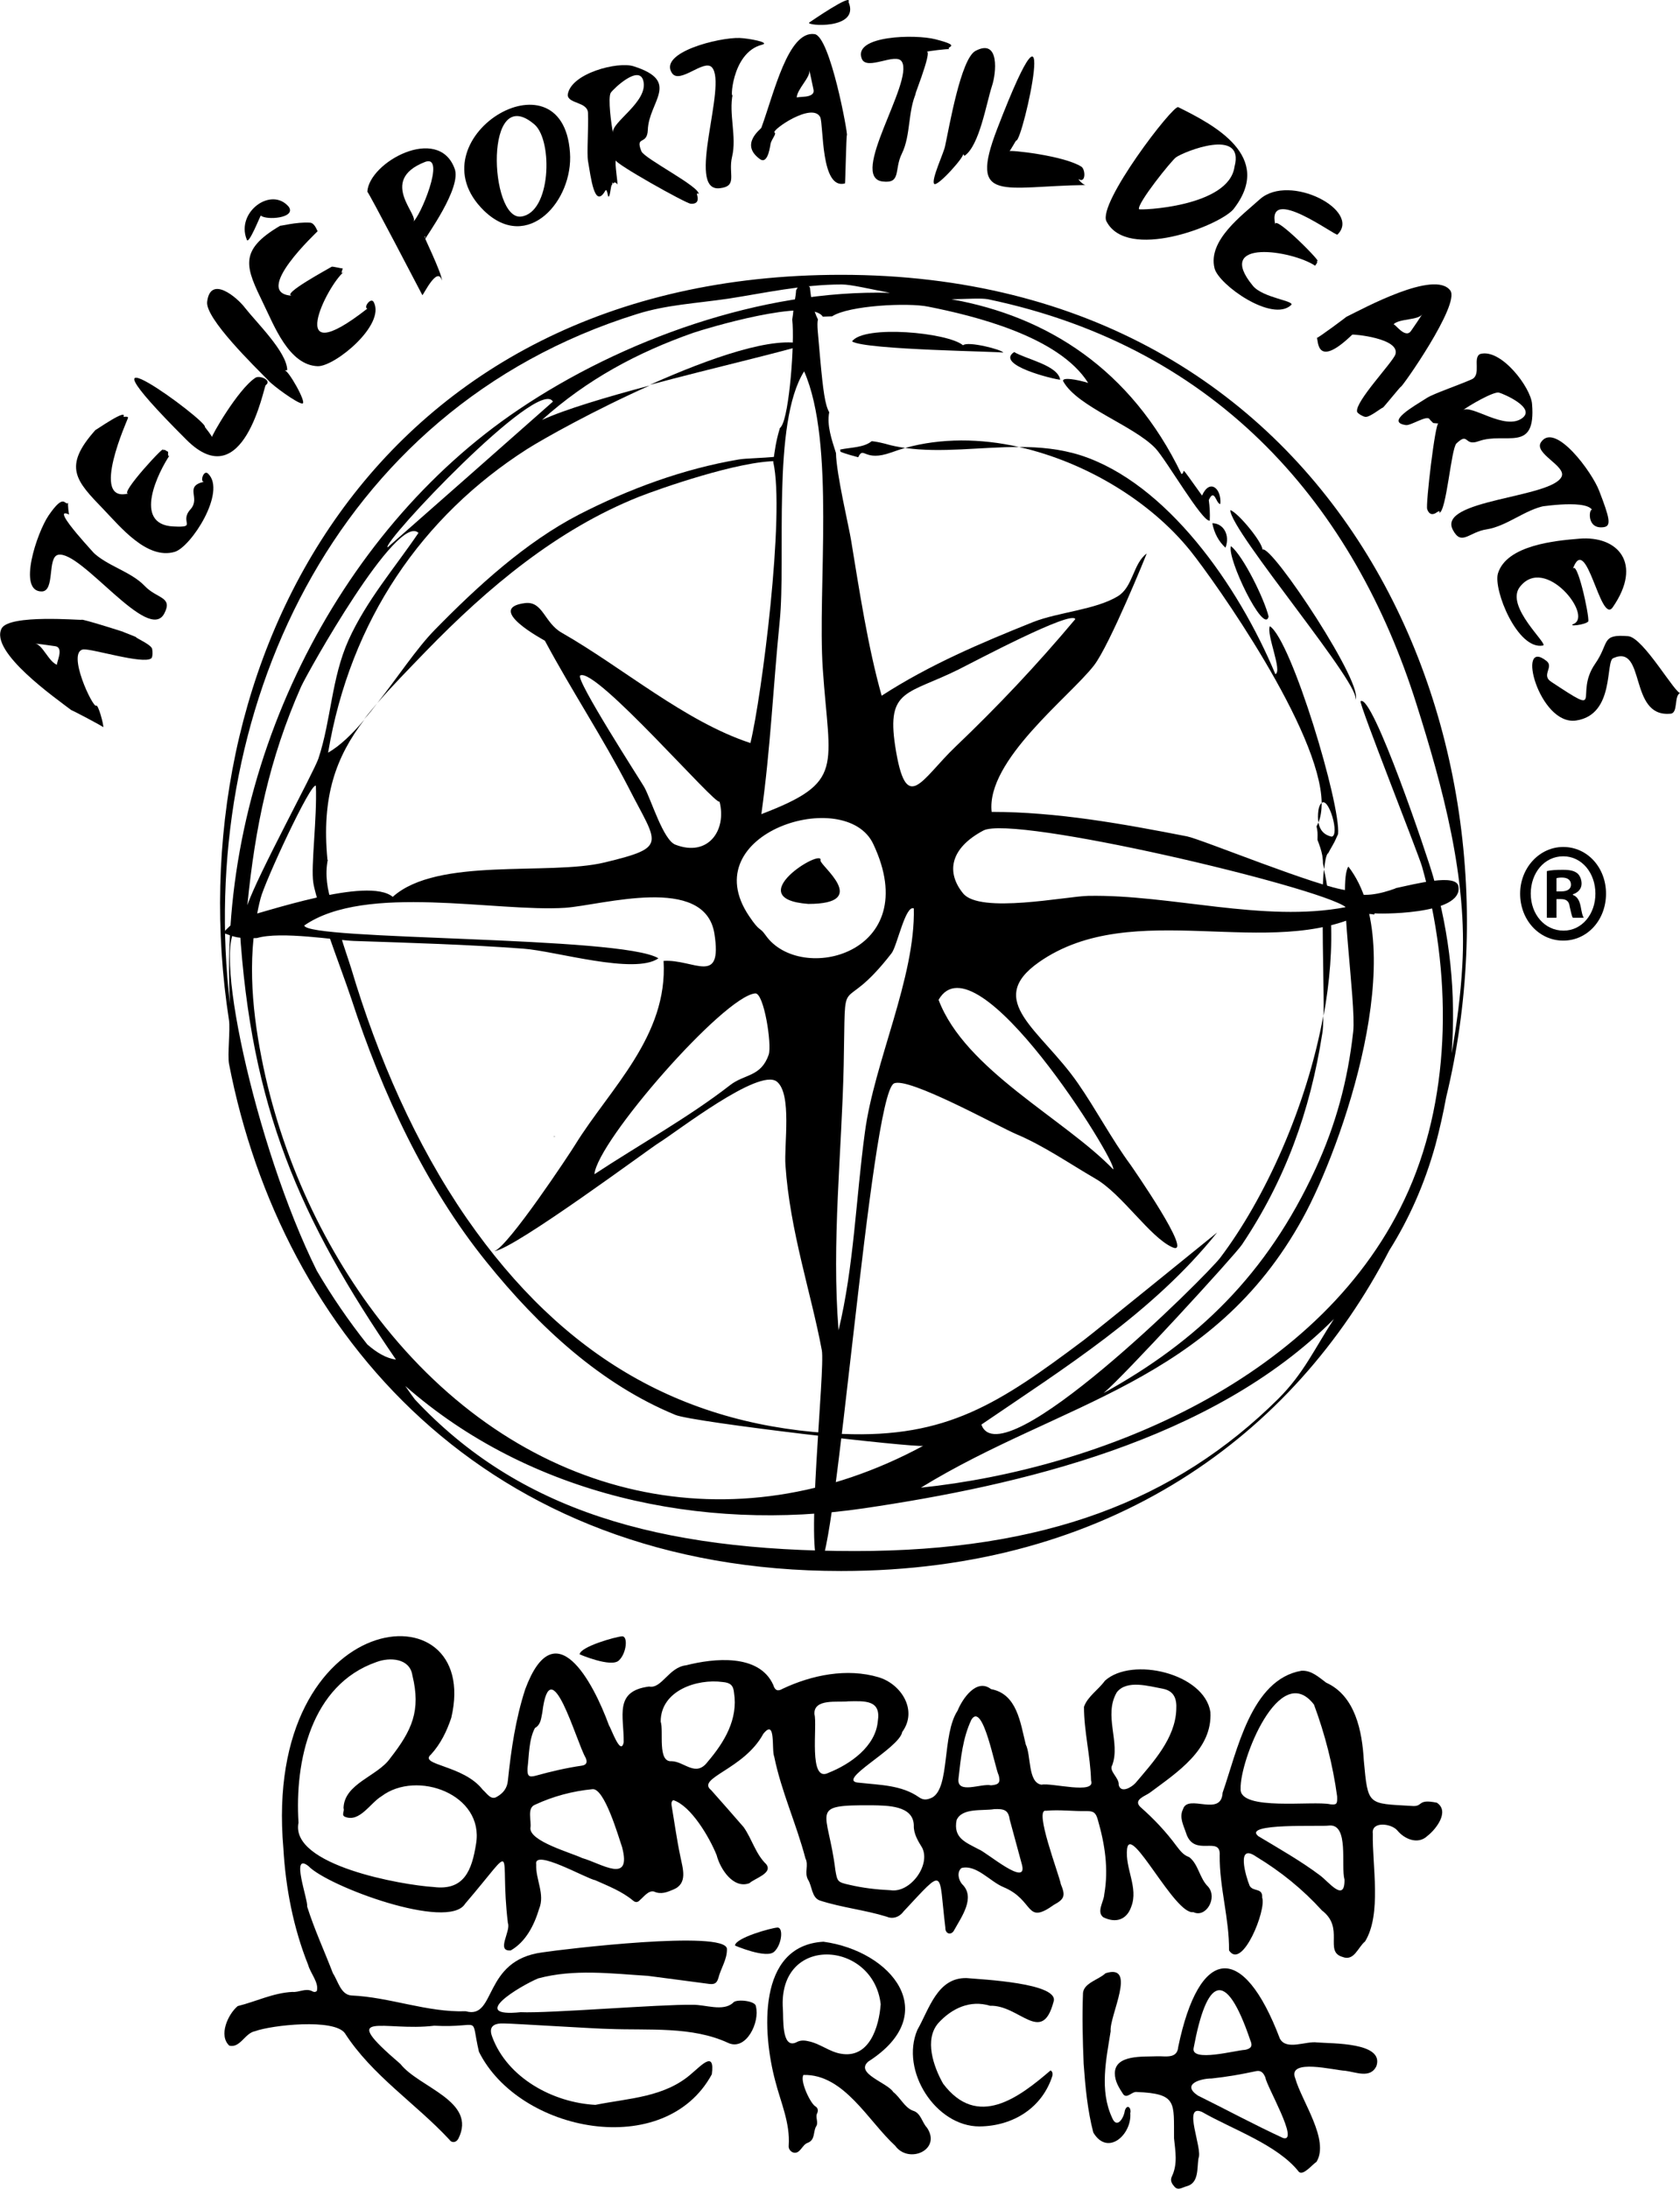 <svg xml:space="preserve" style="enable-background:new 0 0 522.3 680.2;" viewBox="0 0 522.3 680.2" y="0px" x="0px" xmlns:xlink="http://www.w3.org/1999/xlink" xmlns="http://www.w3.org/2000/svg" id="Camada_1" version="1.1">
<g>
	<path d="M161.9,625.3c8.6,0.4,43.6-2.5,53.4-2.3c4-0.1,9.4,2.2,12.6-0.6c0.7-1.3,7.1-0.7,7.1,1.1c1.3,4.9-3,13.8-8.5,11.4
		c-11.3-5.3-24.8-3.9-37.1-4.4c-3.4,0-29.9-1.7-32.8-1.7c-3-0.1-4.8,0.9-3.6,4.1c4.7,12.8,18.9,20.5,32.1,21.2
		c10.4-2.1,21.6-2.3,30-9.8c3-2.5,7.2-7.2,6.2,0.3c-14.6,26.9-59.9,18.1-72.4-7c-2.8-12,1.3-7.3-13.9-8.1
		c-15.5,1.9-30.7-5.4-10.5,11.9c5.7,7.3,23.9,11.5,18,23.2c-0.7,1.3-2.1,1.4-2.8,0.3c-10.5-11.3-24-19.9-32.5-33.1
		c-3.4-4.6-22.7-2.5-27.9-0.6c-3.2,0.6-4.6,5.3-8,4.5c-3.4-3.1-0.5-9.7,2.6-12.3c5.7-1.4,11-4.1,17-4.4c2,0.2,4-1.2,6-0.3
		c0.5,0.3,1.1,0.5,1.6,0c0.7-2.6-2-5.5-2.7-8.1c-4.6-11.5-7-23.9-7.7-36.2c-6.6-75.7,61.9-81.9,52.2-40.6c-1.4,4.2-3.3,8.1-6.3,11.4
		c-4,3.4,10.1,3.2,16.1,11c1.2,1,2.5,3.3,4.3,2.2c2-1.1,3.3-2.7,3.5-5.1c1-9.6,2.4-19.2,5.4-28.4c9.2-24.7,21.1-2.2,26,11.2
		c0.7,1,3.7,9.8,4.6,5.3c0.1-8.1-3.1-15.9,7.9-17.3c3.9,0.8,6.1-6,11.5-6.6c8.6-2.2,22.7-3.7,27.1,6.1c0.5,1.7,1.4,2.1,2.9,1.2
		c9.1-4.3,20-6.5,29.8-3.6c7.1,2.1,12.3,10.3,7.4,17c-0.9,5.2-21.4,15.4-13.3,15.8c6.3,0.7,13.1,0.7,18.5,4.5c1.4,1,2.6,0.8,4.1,0.1
		c5.6-3.1,3-19.5,7.9-27c1.5-3.7,5.9-10.2,10.4-6.7c8.1,1.5,9.1,10.4,10.8,17.2c1.7,3.4,0.6,11.9,4.9,12.5c3-0.7,17,3.2,15.4-1.3
		c-0.2-7.7-2.2-15.2-2.2-22.9c1.1-3.2,4.5-5.3,6.5-8.1c8.4-7.6,30.9-2.3,32.8,9.7c0.7,11.7-10.4,18.8-18.7,25
		c-1.4,1.1-5.4,2.2-3.1,4.5c4.2,3.7,8,7.7,11.3,12.2c1.1,1.4,2.1,2.8,3.9,3.4c2.9,2.2,3.2,6.6,5.9,9.2c3,3.5-0.7,9.8-4.6,7.9
		c-5.7,1-19.5-27.6-20.6-19.7c-0.7,6.1,3.6,12.1,1.3,18c-1.4,4.1-4.8,5.2-8.7,3.3c-2.2-1.7,0.2-4.9,0.3-7.1c1.4-7.9,0.2-15.6-2-23.2
		c-0.6-2.1-1.2-2.7-3.4-2.7c-4.2,0.1-8.5-0.5-12.7-0.1c-3.9-0.8,4.1,19.9,4.6,22.8c1.4,3.4,1.3,4.6-2.1,6.4
		c-9.1,6.5-5.9-1.4-15.8-5.5c-4.1-1.7-8.4-7.1-13-5.9c-1.5,1.3-0.9,3.7,0.2,5c4.3,4.1-0.2,10.2-2.4,14.2c-0.9,1.9-2.9,1.3-2.8-0.7
		c-2.2-17.9,0.2-19.1-13-5c-1.4,1.9-3.5,2.4-5.3,1.6c-6.8-2.1-13.9-2.8-20.7-5c-2.6-0.9-2.4-4.5-3.7-6.5c-1.2-2.2,0.3-4.5-0.8-6.6
		c-2.8-10.7-7.5-20.8-9.7-31.6c-0.9-2.1,0.6-12.1-3.4-7.1c-6,11.1-21,13.7-16.2,17.5c3.4,3.8,6.7,7.6,10.1,11.5
		c2.6,3.7,3.7,8.3,7,11.5c2.2,2.8-3.6,4.4-5.2,5.9c-5,1.9-9.1-4.4-10.2-8.7c-2.2-5.5-8-15.4-13.5-17.1c-0.6,0.4-0.6,1-0.5,1.7
		c0.9,5.3,1.6,10.5,2.7,15.7c0.7,3.7,2.5,8.5-2.2,10.4c-1.9,0.8-3.8,1.6-6,0.6c-1.7-0.4-3.1,1.6-4.3,2.6c-0.7,0.8-1.4,0.9-2.2,0.2
		c-3.5-2.9-7.7-4.5-11.7-6.3c-2.8-0.5-19.3-10-18.4-4.9c-0.2,4.7,2.8,9.2,0.9,13.8c-1.5,5-4.1,10.2-8.8,12.9c-4.7,0.4,0.1-6-0.9-8.5
		c-2.8-23.1,3.5-25.6-13.3-6c-5.2,8.5-42.7-5.4-48.7-11.7c-5.7-4.5-0.1,10.4-0.4,12.6c2.2,7,5.4,13.9,8,20.7
		c1.6,2.4,2.4,6.6,5.7,6.9c12,0.5,23.5,5.3,35.6,4.9c9.6,2.7,5.1-15.9,23.9-18.3c6.5-1,56.8-7,57.3-1.1c0.1,3.3-1.9,6-2.7,9.2
		c-0.5,1.6-1.3,1.9-2.9,1.7c-6.3-0.8-12.6-1.7-19-2.5c-11.3-0.7-23-2.2-34.1,0.8C161.6,617.2,145.3,627,161.9,625.3z M134.8,586.4
		c9.5,1.2,11.9-5.2,13.2-13.4c2.6-15.4-18.4-23.1-29.4-14.8c-3.5,2.1-6.8,8.2-11.3,6.4c-1.3-0.5-0.1-1.8-0.5-2.7
		c0.2-7.7,10.6-9.9,14.5-15.5c6.8-8.7,9.6-14.8,6.9-25.8c-0.8-5.3-7-5.7-11.2-4.1c-20.3,7.1-25.4,30.8-24.2,49.9
		C90.1,579.7,125.1,585.8,134.8,586.4z M271.1,561c-20-0.1-13.7,1.3-11.4,20.1c0.6,3.6,0.7,3.8,4.3,4.6c4.2,1,8.6,1.5,12.9,1.7
		c6.1,0.9,12.5-7.8,9.8-13.2c-1.3-2.1-2.7-4.4-2.6-6.9C284,561,275.8,561.1,271.1,561z M205.4,535c1,2.9-1.1,12.7,3.4,12.3
		c4,0.1,7.5,5.1,11.2,0.2c5.2-6.1,9.5-13.2,8.2-21.5c-0.2-2.3-1.2-3.1-3.5-3.3C216.6,521.6,205.4,525.4,205.4,535z M184.2,556
		c-6.2,0.6-12.2,2.2-17.8,4.8c-2.7,1-1.1,5-1.5,7.3c-0.2,4.1,12.5,7.6,16.1,9.3c6,1.7,15.5,8.3,12.4-3.4
		C192.2,570.5,187.9,555.6,184.2,556z M365.7,531.2c0.2-3.3-0.7-5.7-4.1-6.4c-4.4-0.8-11.3-2.9-14.4,1.1c-4.2,7.2,1.2,15.5-1.4,22.6
		c-1.2,1.9,2.2,3.9,2,6.2c0.7,2.7,4,0.7,5.2-0.6C358.5,547.6,365.4,540.2,365.7,531.2z M263.7,528.7c-3.1,0.4-10.8-1-10.5,4
		c1,3.5-2,21.5,4.4,18.2c6.8-2.7,14.6-8.2,15.3-16C274,528.2,268.9,528.6,263.7,528.7z M164,549.5c-0.1,2.4,0.4,2.9,2.6,2.3
		c4.7-1.3,9.4-2.4,14.2-3.1c1.5-0.2,1.9-1,1.3-2.4c-3-5.1-11-34.6-13.5-14.1c-0.4,1.8-0.4,3.7-2.3,4.8
		C164.4,540.6,164.5,545.4,164,549.5z M309.1,562.2c-3.6,0.6-10-0.5-11.7,3.4c-1.1,5.6,2.8,6.9,6.9,9.1c2.3,0.8,15.4,12.1,13.4,4.7
		c-1.3-4.7-2.5-9.3-3.8-14C313.5,562.3,311.9,562.1,309.1,562.2z M298,552.6c-0.7,5.2,7.1,1.5,10.1,2.2c2.4-0.2,3-0.8,2.4-3.1
		c-1.2-2.3-4.9-23.1-8.5-17.3C299.3,540.1,298.7,546.4,298,552.6z"></path>
	<path d="M424,547.1c1.3,14.1,1.2,13.3,14.8,14.1c3.9,0.4,1.5-2.3,7.9-1c4.1,2.7-0.3,8.3-2.9,10.3c-2.9,2.8-7.1,1.1-9.4-1.7
		c-1.9-2.2-8.1-2.9-7.6,1c-0.2,10,2.8,25-2.4,33.5c-2.3,1.9-3.4,6.3-7.1,4.8c-5.7-1.7,0.8-9-6.3-14.4c-6-6.6-12.8-12.1-20.4-16.7
		c-6.4-4.5-3.3,6.1-2.1,9c1.1,2,4.1,0.5,3.9,3.7c1.4,3.7-6.2,22.7-10.3,16.4c0.1-9.9-3-19.5-2.9-29.5c0.4-6.4-7.9,0.7-10.4-6.8
		c-0.8-2.5-2.3-5-1-7.6c1.5-4.9,11.9,2.6,12.3-5.1c4.5-12.8,8.8-35.2,24.5-37.9c3.1-0.2,5.4,2,7.7,3.7
		C421.4,527,423.5,538.1,424,547.1z M415.7,558.2c-1.3-9.6-3.8-19.4-7.2-28.5c-10.7-13.9-23.1,17.4-22.8,26.2
		c-0.4,7,22.7,3.6,27.9,4.8C415.6,560.9,415.8,560.6,415.7,558.2z M418,584.1c-1.2-4.2,1.5-17.4-4.8-16.8c-2.2,0.4-27.2-0.9-22,3.3
		c6.5,3.9,13.2,7.7,19.2,12.2C413.1,584.8,418.1,591.4,418,584.1z"></path>
	<path d="M359.7,639c2.6-0.1,6.3,0.9,6.6-2.9c6.5-31.3,20.1-32.9,31.6-2.6c2,3.8,8.1,0.7,11.6,1.2c4.6,0.4,21-0.1,18.4,7.4
		c-1.9,3.9-6.4,1.8-9.7,1.4c-3.2-0.1-18.1-4-15.5,2.4c2,7.1,10.7,19.1,6.6,25.9c-1.3,0.8-4.1,4.4-5.5,3.1
		c-6.6-8.4-20.7-13.2-30.1-18.6c-6.2-2.7,0.3,11.4-1.1,14.4c-0.5,3.1,0.2,7.7-3.7,8.7c-1.2,0.3-2.6,1.4-3.7,0.2
		c-0.8-0.9-1.5-1.9-0.9-3.2c1.9-3.9,1.1-7.9,0.7-11.9c-0.1-11.1,1.1-13.9-11.6-14.4c-1.5-0.2-3,2.2-4.2,0.7c-1.3-2-2.6-4-2.6-6.5
		C346.6,638.4,355.5,639.2,359.7,639z M390.6,643.6c-4.6,1-9.2,1.8-13.9,2.3c-3.5,0-9.5,1.8-4.3,5.3c8.9,4.4,17.6,9.1,26.5,13.2
		c5.2,1.5-5.2-16.2-5.5-18.8C392.9,644.4,392.2,643.3,390.6,643.6z M371.1,636.4c-1,4.6,13.2,0.7,16,0.6c1.9-0.4,2.4-1.2,1.6-3
		C380.9,611,375.1,615,371.1,636.4z"></path>
	<path d="M256,603.4c21.3,2.9,37.1,22.4,14,37.2c-4.4,3.7,5.9,6.6,7.7,9.5c2.2,1.7,3.5,4.8,6.1,5.8c2.5,0.7,2.8,3.6,4.4,5.3
		c4.6,6.9-5.7,11.4-9.9,5.6c-8.4-7.7-15.9-22.3-28.5-22c-1.2,1.7,2,8.6,3.6,9.7c0.7,0.4,1.1,1.1,0.7,2.1c-0.8,1.4,0.6,3-0.5,4.4
		c-0.8,1.8-0.2,4-2.5,4.9c-1.8,0.6-2.3,3.6-4.5,3c-0.9-0.3-1.5-1.2-1.4-2.1c0.5-7.1-2.5-13.5-4.2-20.2
		C237.1,632,235.2,604.6,256,603.4z M243.4,624.4c0.2,2.5-0.5,12.4,4.1,10.3c1.2-0.7,2.4-0.7,3.7-0.4c3.7,0.7,6.6,3.3,10.2,3.9
		c8.9,1.6,11.9-8.4,12.4-15.4C271.5,602.9,241.7,601,243.4,624.4z"></path>
	<path d="M304.5,660.8c-13.6,0-24.7-17.3-19.3-30c3.7-6.5,6.2-16.3,15.3-16.1c4.2,0.4,29.4,1.5,27,7.5c-3.6,13.4-10.6,0.8-19.7,1.1
		c-6.2-1.9-11.9,0.8-16.1,5.4c-4.4,5.1-1.5,13.5,1.5,18.8c10.7,14.2,23.6,4.3,33.4-4.1c0.6,0.3,0.7,0.9,0.6,1.6
		C324.1,654.9,315.1,660.7,304.5,660.8z"></path>
	<path d="M351.4,656.7c0.5,6.6-7,13.5-11.5,6c-1.8-6.9-2.5-14.3-3-21.4c-0.3-7.3-0.5-14.6-0.2-22c0.3-3.1,4.9-4.1,7-6.1
		c10-3.2,1.1,13.4,1.6,18c-1.4,8.8-3.5,18.3,0.4,26.8c1.5,3.8,3.7,0.2,4-2.1C350.4,653.7,351.8,655,351.4,656.7z"></path>
</g>
<g>
	<path d="M499.3,277.7c0,8.2-5.8,14.6-13.3,14.6c-7.5,0-13.4-6.4-13.4-14.6c0-8,6-14.5,13.4-14.5
		C493.5,263.2,499.3,269.6,499.3,277.7z M475.9,277.7c0,6.4,4.3,11.5,10.2,11.5c5.7,0,9.9-5.1,9.9-11.5c0-6.4-4.2-11.6-10-11.6
		C480.1,266.1,475.9,271.3,475.9,277.7z M483.9,285.2h-3v-14.5c1.2-0.3,2.9-0.4,5-0.4c2.5,0,3.6,0.4,4.5,1.1
		c0.7,0.6,1.3,1.8,1.3,3.2c0,1.6-1.1,2.8-2.7,3.3v0.2c1.3,0.5,2,1.6,2.4,3.5c0.4,2.2,0.6,3.1,1,3.6H489c-0.4-0.5-0.6-1.9-1-3.5
		c-0.2-1.6-1-2.3-2.7-2.3h-1.4V285.2z M484,277h1.4c1.7,0,3-0.6,3-2.1c0-1.3-0.9-2.2-2.8-2.2c-0.8,0-1.4,0.1-1.7,0.2V277z"></path>
</g>
<g>
	<path d="M38.4,196.4c-0.1,0,3.9,1.5,3.9,1.6c-0.1,0.3,5.5,2.6,5,4c0.1-0.4,0.3,2.3-0.3,2.6c-2.5,1.9-18.2-3-21.1-2.8
		c-5.3,0.8,3,18.3,4,17.5c0.6-0.6,2.4,6,2.2,6.7c0.1-0.2-10.2-5.6-9.9-5.3c-4.7-3.6-25.5-18.1-21.7-25.4c2.4-4.5,24.7-2.5,24.9-2.7
		C25.3,192.2,39,196.5,38.4,196.4z M17.1,200.8c-2.1-0.3-4.1-0.6-6.2-0.8c2.3,0.2,4.3,5.8,6.9,6.6C17.2,206.4,20.2,201.2,17.1,200.8
		z"></path>
	<path d="M21.5,159.9c-6.9-3.2,10.7,15,7.2,11.5c4.5,4.5,11.9,6.1,16.3,10.7c3.8,4,8.8,3.3,6.1,8.5c-4.9,9.6-25.8-19.6-33-18.2
		c-3.5,0.7-0.9,11.3-5.1,11.4c-7.7,0.1-1.5-18.3,2.1-23.6c5-7.3,4.9-3,6.1-3.9C21,156.6,21.4,159.9,21.5,159.9z"></path>
	<path d="M39.7,130.1c0.3-0.4-12.2,26.7,0.4,23.2c-3.9,1.1,12.7-16.8,10.4-13.2c0.6-0.9,1.6,0.5,1.7,0.2c0.2-0.3-0.3,2.7,0.8,0.8
		c-3.8,5.5-11.9,21.9,0.9,22.5c7.7,0.4,1.7-1.3,5.3-5.3c3.3-3.6-2.1-7.1,4.2-8.6c-1.3,0.1-0.1-3.9,1.3-2.5
		c5.8,5.6-5.3,22.8-10.4,24.3c-8.6,2.5-16.9-7.8-22.1-13.2c-8.6-8.9-12.8-13.2-2.5-24.7c-0.5,0.5,10.8-7.5,8.5-3.7
		c-0.3,0.4-0.9,0.1-1-0.3C37.3,129.9,40.4,128.9,39.7,130.1z"></path>
	<path d="M58,136.7c-40.2-40.1,7-5.6,5.7-4c0,0,2.4,3,2.2,3.2c-0.5,0.1,8-14.9,13.5-18.5c1.3-0.9,5.3,0.8,3.2,2.3
		C82,120.2,75.8,154.4,58,136.7z"></path>
	<path d="M76.2,95.7c3.6,4.6,13,13.7,13.1,19.3c-0.1,0.1-0.6,0-0.8,0.2c0.8-0.8,7.1,10.2,5.5,10.2c-1.6,0-9.2-5.6-10.5-7.1
		C79.3,114,63.8,99,64.4,93.8C65.4,85.3,73.8,92.5,76.2,95.7z"></path>
	<path d="M90.9,91.9c-4.1-0.2,12-8.8,12.2-9c0.2-0.2,3.2,0.6,3.4,0.5c0.3-0.2-1.1,2.4,0.5,1c-5.3,4.1-19.1,32.1,7.2,11.5
		c-1.3-0.3,1.1-3.7,2-2c3.7,7.1-12.1,20-17.4,19.9c-9-0.3-13.6-12.7-16.9-19.4c-5.4-11.2-8.1-16.5,5.3-24.3
		c-0.4,0.3,4.9-1.2,9.2-0.9c1.6,0.1,2.3,3,2.4,2.6C98.8,71.9,77.8,91.3,90.9,91.9z M89.8,64.3c2.3,3.5-7,4.2-8.7,2.7
		c0.1-0.7-3.9,9.6-4.4,7.4C73.3,65.9,84.4,57.8,89.8,64.3z"></path>
	<path d="M141.3,52.3c2.5,5.9-9.3,21.8-9.1,22c-0.6-1.1,1.9-1.9-0.2-0.7c-1-1.7,5.5,11.5,5.4,13.6c-1.4-4.9-5.9,4.8-6.1,4.5
		c0,0-17.1-32.8-17.1-32.1C114.7,50.4,136.2,38.7,141.3,52.3z M132.2,50.3c-15.2,5.9-1,17.2-3.9,18.7
		C130.5,67.9,138.8,47.9,132.2,50.3z"></path>
	<path d="M177.2,47.4c1.1,14.9-13.1,31.2-26.7,18.1C127.8,43.4,174.9,14.5,177.2,47.4z M166.3,38.8c-15.9-13.9-14.2,29.7-4.3,28.5
		C171.3,66.1,171.9,44,166.3,38.8z"></path>
	<path d="M217.2,60.4c0-0.2-0.8-0.8-0.4,0.5c0.3,1.1,0.2,2.6-2.1,2.4c-1.5-0.1-24-12.7-23.2-13.5c-0.5,0.8,0.7,7.4,0.4,7.5
		c0,0-0.7-1.2-1.3-0.2c-0.3-1.1-0.2,0.3-0.3,0.3c-0.5,0.1-0.5,3.5-1.1,3.7c-0.3,0.2-0.4-3-1.1-1.7c-3.3,5.6-4.4-4.3-5.3-9.4
		c-0.4-2.4,0.2-10.5,0-14.9c-0.1-3.5-6.2-2.8-6.3-5.6c0.8-6.7,15.6-10.5,20.5-8.9c14.8,4.7,4.7,10.9,4.4,19.8c-0.2,4.9-4,1.6-2,6.6
		C200.3,49.3,218,58.2,217.2,60.4z M200,25.1c-1.3-5.1-9.2,2.4-10.1,3.7c-1,1.4,0.2,10.5,0.7,12.5C189.8,38.1,201.7,31.6,200,25.1z"></path>
	<path d="M227.8,29.2c-1.3,6.2,1.3,13.3-0.2,19.5c-1.3,5.4,1.9,9.2-3.9,9.8c-10.7,1.1,2.6-32.3-2.4-37.6c-2.5-2.6-10,5.4-12.4,1.8
		c-4.2-6.4,14.6-11.1,21-10.9c2.8,0.1,9.8,1.4,7,2.1C227.1,16.4,227.1,32.5,227.8,29.2z"></path>
	<path d="M263.3,42c-0.2,0-0.5,15-0.6,15c-7.6,2.1-6.6-18-7.7-20.6c-2.5-4.8-15.3,4.1-14.2,4.8c0.8,0.4-1.4,2.5-1.3,4.1
		c0-1.2-0.5,6.2-3.3,4.1c-6.3-4.6,0.4-9.3,0.5-9.7c3.9-10.6,8.3-30.2,16.5-29.1C258.1,11.1,263.7,42,263.3,42z M252.9,27.8
		c-0.4-2.1-0.9-4.1-1.3-6.1c0.6,2.2-3.9,6-3.9,8.7C247.6,29.8,253.6,30.8,252.9,27.8z M263.8,0.6c3.7,8.8-13.6,7.4-12.2,6.4
		C251.6,7,265.2-2.4,263.8,0.6z"></path>
	<path d="M284.9,28.7c-2.7,5.8-1.7,13.3-4.5,19c-2.5,5-0.1,9.4-6,8.7c-10.7-1.3,9.7-30.9,6-37.2c-1.8-3.1-11,3-12.5-1
		c-2.7-7.2,16.7-7.6,22.9-6c8.6,2.2,3.1,2.2,4.3,3.1c-0.3-0.2-6.7,0.6-7.1,0.8C290.3,15.2,282.8,33.2,284.9,28.7z"></path>
	<path d="M308.4,26.7c-1.8,5.6-3.9,18.5-8.5,21.7c-0.2,0-0.4-0.5-0.6-0.5c1.1,0.2-8,10.5-8.9,9.2c-0.9-1.3,3-9.6,3.4-11.6
		c1.3-5.9,4.9-27.3,9.5-29.7C310.9,11.8,309.7,22.9,308.4,26.7z"></path>
	<path d="M337.6,57.5c-25.7,0.3-36.6,6-27.6-17.4c20.4-53,8,4.2,5.9,3.6c-0.1,0-1.9,3.3-2.1,3.3c-0.3-0.5,16.9,1.3,22.4,4.8
		c1.3,0.9,1.4,5.2-0.8,3.9C334.9,55.4,336.7,57.6,337.6,57.5z"></path>
	<path d="M383.4,65.1c-4.8,5.3-33,16-39.4,3.7c-2.9-5.5,20.7-36.3,22.3-35.5C377.2,38.7,396.4,48.6,383.4,65.1z M383.8,51.8
		c3.3-12.4-15.9-4.6-18.2-2.9c-1.4,1-12.1,14.3-11.5,16.1C354.1,65.4,382.1,64.4,383.8,51.8z"></path>
	<path d="M396.5,69.9c-0.9-4,16.2,13.4,12.7,11c0.9,0.6-0.5,1.6-0.3,1.7c-7.1-4.8-31.6-8.6-19.4,6.2c3.1,3.8,13.3,4.7,11.9,6
		c-5.9,5.5-22.5-6.3-23.8-11.4c-2.2-8.7,8.6-16.5,14.1-21.5c9.3-8.2,31.7,3.6,24.1,11C415.3,73.5,393.5,57.1,396.5,69.9z"></path>
	<path d="M435.5,120.2c-0.1-0.1-5.5,6.6-5.6,6.5c-0.2-0.2-4.8,3.7-5.8,2.7c0.3,0.3-2.1-0.8-2.2-1.5c-0.6-3.1,10.8-15,11.9-17.7
		c1.7-5.1-13.2-6.4-13.4-6.2c-11.4,11-10.5,1.5-11,1c0.2,0.2,9.5-6.7,9.1-6.5c5.3-2.6,27.6-14.8,32.4-8.2
		C454,94.6,435.8,120.5,435.5,120.2z M438.7,102.8c1.2-1.7,2.4-3.5,3.5-5.2c-1.2,2-7.1,1.3-9,3.2
		C433.6,100.4,436.9,105.5,438.7,102.8z"></path>
	<path d="M447.4,159.4c0.2-0.1,0.5-1-0.7-0.2c-0.9,0.7-2.3,1.1-3-1c-0.5-1.4,2.5-27,3.5-26.6c-1-0.1-1.7-0.1-1.7-0.2
		c-0.2-0.3-0.8-0.7-1.1-1.2c-0.9-1.2-5.8,2.1-7.3,1.9c-6.4-0.9,2.2-5.7,6.6-8.5c2.1-1.3,9.7-3.9,13.8-5.7c3.2-1.4,0.2-6.8,2.7-7.9
		c6.5-1.8,15.7,10.4,16.1,15.5c1.3,15.5-8.2,8.6-16.6,11.6c-4.6,1.7-3-3-6.9,0.7C451.1,139.5,449.7,159.2,447.4,159.4z M473.3,129.9
		c4.2-3.2-5.8-7.5-7.3-7.9c-1.7-0.4-9.6,4.2-11.2,5.5C457.4,125.5,467.9,134,473.3,129.9z"></path>
	<path d="M495,158.5c-2.1-3.7-19.5-0.4-14.7-1.3c-6.2,1.2-11.8,6.3-18.1,7.3c-5.5,0.8-7.8,5.3-10.5,0.2c-5.1-9.5,30.8-9.9,33.8-16.6
		c1.5-3.3-8.8-7.2-6.4-10.7c4.3-6.4,15.9,9.3,18.1,15.2c3.2,8.3,3.8,10.8,1.5,11.2C493,164.7,494.1,157.6,495,158.5z"></path>
	<path d="M488.9,177c1.3-3.8,5.2,14.1,4.9,16.1c-0.9,1.1-6.6,1.7-4.6,0.8c6.2-2.5-8.9-21.6-16.7-11.5c-4.7,6.1,9.1,17.9,7.2,18.2
		c-7.9,1.5-15.5-17.3-14-22.4c2.7-8.8,17.9-10.2,25.3-10.8c12-1,19.8,7.7,10.4,21.3C497.5,194.4,493.2,164.7,488.9,177z"></path>
	<path d="M519.1,221.8c-12.8,1-7.4-21.7-17.5-17.3c-2.6,0.8,0.6,17.6-11.6,19.4c-11.5,1.7-18.8-26.1-9.2-18.5
		c2.4,1.9-1.8,4.4,1.5,6.5c17,11.2,6.9,4.1,13.6-5.6c4.6-6.6,1.7-9.3,10.3-8.6c4.8,0.4,15.1,18.8,16.3,17.6
		C520.2,216,522,221.9,519.1,221.8z"></path>
</g>
<g>
	<path d="M172.7,353.2c-0.4,0-0.6,0-0.7-0.2C172.1,353.3,172.4,353.3,172.7,353.2z"></path>
	<path d="M412.8,276.8c-0.3-2.2-0.7-4.5-1.2-6.6c-0.2,1.8-0.3,3.9-0.4,6.3C411.8,276.5,412.3,276.6,412.8,276.8z"></path>
	<path d="M411.2,284.8c0,10.8,0.4,23.5,0.3,30.9c1.9-10.6,2.8-21.1,2.2-31.1C412.8,284.7,412,284.7,411.2,284.8z"></path>
	<path d="M409.9,251.7c-0.2,1.5-0.2,2.8,0,3.9c0.7-1.7,1-3.8,1-6.1C410.5,249.8,410.1,250.5,409.9,251.7z"></path>
	<path d="M281.4,139.2c11.3,1.6,23.4-0.3,35.4-0.3C304.8,136.2,292.6,136.1,281.4,139.2z"></path>
	<path d="M202,119.6c19.8-5.3,41.1-10.2,48.2-12.5C241,104.1,220.8,111.2,202,119.6z"></path>
	<path d="M117.3,218.5c-1.4,1.7-2.8,3.3-4.1,5C114.7,221.9,116,220.2,117.3,218.5z"></path>
	<path d="M241.5,141.9c-4.7,0.5-9.7,0.5-11.9,0.9c-17.1,2.9-34,9.1-49.6,17.1c-16.6,8.6-31.5,22.2-44.9,35.9
		c-5.5,5.6-11.5,14.7-17.8,22.7c4.4-5.1,9.4-10.2,15-16c19.5-20.1,41-38,66.3-48.1c6.1-2.4,31.3-11.3,43.2-11.1
		C241.6,142.9,241.5,142.4,241.5,141.9z"></path>
	<path d="M271,137.1c-2.4,2-6.4,1.9-9.8,2.6c0,0.2,0.1,0.5,0.1,0.7c1.8,0.7,3.7,1.2,5.5,1.7c1.8-3.7,1.7,1.6,10.3-1.5
		c1.4-0.5,2.9-1,4.3-1.4c-2.1-0.3-4.2-0.7-6.2-1.3C273.6,137.5,272.2,137.2,271,137.1z"></path>
	<path d="M261.5,85.4C116.3,85.4,54,206.1,71.2,317.1c0.4,2.8-0.5,10.7,0,13.5c16.3,84.1,79.8,157.6,190.3,157.6
		c83.9,0,140.8-42.4,170.4-99.6c6.1-9.7,11-20.6,14.4-32.9c1.3-4.9,2.4-9.8,3.3-14.7C477.5,225.9,415,85.4,261.5,85.4z M198,97.6
		c9.2-2.9,18.3-3.3,28.5-4.8c11-1.7,23-4.4,35.2-4.4c2.9,0,8.6,1.4,15,2.6c-40-1.1-83.5,14.7-115.5,36.3
		c-56.6,38.1-93.7,111.6-89.7,184.7C61,222.9,102.7,127.3,198,97.6z M120.5,170.1c-1.9-1.3,47-53.2,51.4-45.3
		C154.8,139.9,137.7,155,120.5,170.1z M130.1,165.6c-7.4,10.9-16.1,20.9-21.7,33.2c-5.4,12-5.4,24.8-9.4,36.9
		c-1.4,4.2-19,36.4-22.1,45.6c2.4-24.2,6.8-45.5,16.7-67.9C95.7,208.8,123.5,159.2,130.1,165.6z M114.2,417.8
		c-5.8-7.3-11-14.9-15.7-22.9C79.1,355.9,65,289.7,74.5,288.1C78,344,93,378.6,123.1,422.5C120.1,422.1,117.2,420.4,114.2,417.8z
		 M397.4,434.7c-32,31.7-72.8,47.3-131.5,47.3c-61.5,0-104.7-12.7-136.9-47.1c-0.4-0.5-2-2.7-3-4.2c38.6,33.9,91.9,45.5,142.7,38
		c48-7.1,108.1-20.8,146-58.8C408.6,419.2,405.4,426.7,397.4,434.7z M451.3,327.3c1.4-18.5-0.5-36.9-5.8-55.1
		c-1.5-5.4-18.8-56.8-22.5-54.3c-0.7,0.4,18,47.5,19.1,51.4c9.1,32.2,9.4,69.9-4.2,100.7c-25.9,58.6-96.2,86.5-151.6,92.3
		c43.5-26.7,90.5-32.4,118.7-83.7c12.3-22.3,33.8-84,14.2-109.3c-3.4,4.8,2.5,42.2,1.5,51.3c-1.7,15.3-5.4,28.9-11.7,42.6
		c-15.1,32.8-36.7,53.6-65.9,69.7c6-4.9,40.7-42.7,43-46.1c13.4-20,21.2-41.3,25-65.7c0.2-1.1,0.3-2.9,0.3-5.4
		c-5.2,28.3-18.1,56.7-32,75.1c-4.1,5.5-68.1,69.1-74.3,51.9c25.5-17.4,53.3-34.7,73.3-59.7c0,0-38.2,31-41.4,33.4
		c-26.4,19.8-42.6,30.5-75,29.2c-49-2-86.8-23.6-116.9-67c-15.9-23-27.7-50.1-35.9-77.6c-0.8-2.6-2.2-6.5-3.4-10.6
		c-1.1,0-2.2,0-3.3-0.1c-0.1,0-0.3,0-0.4,0c2.5,7.2,5.4,14.9,7.1,20c9.6,29.4,23.1,58.4,42,81.8c16.4,20.4,35.7,38.1,58.8,47.6
		c5.6,2.3,74.2,10.2,77,9.6c-58.8,31.7-123.6,17.3-167.2-36.9c-18.7-23.3-32.5-52.9-38.5-83.7c-3.2-16.3-4.5-33.2-0.3-49.5
		c1.3-5.2,15.8-36.5,17.2-35c0.4,10.3-1.6,24.9-0.8,30.1c0.3,2,1.2,5,2.3,8.5c1.1-0.7,2.4-1.3,3.6-1.8c-1.6-4.4-2.3-9.3-1.4-13.8
		c0,0,0,0-0.1,0c-1.9-19.8,2.7-32.1,11.5-43.6c-3.7,4.4-7.5,8.1-11.3,10.3c6.9-41.2,29.3-73.5,61.8-94.3
		c5.2-3.3,21.1-12.2,38.2-19.8c-13.5,3.6-26.3,7.4-33.5,10.7c14-12.6,29.7-21,47.1-27.1c3.5-1.2,36.2-11.1,40.2-5
		c1,0,1.9-0.1,2.9-0.1c5.2-3.4,23.7-4.3,29.9-3c14.1,2.8,40.6,9.2,49.7,23.7c-3.1-1-8.6-2-7.7-0.4c4.5,7.9,21.8,13.6,28.6,20.7
		c3.4,3.6,14.6,23,16.9,22.5c0.1-2.1,0-4.3-0.3-6.4c1.8-4,2.3,1.4,3.6,1.2c0.4-4.8-3.3-8-5.7-2.6c-7.9-11-4.8-7-6.4-6.7
		c-15.7-32.6-41.8-49-71.5-54.3c5.1-0.1,9.3-0.4,11.4,0c72.6,15.2,114,65.2,133.1,125.6c8.2,25.9,16,54.4,14.3,81.7
		C454.1,309.3,452.9,318.3,451.3,327.3z"></path>
	<path d="M394.8,194.6c-1.2,2.5,4,14,1.7,14.9c-11.6-27.8-33.9-59.4-60.5-68c-6.3-2-12.7-2.6-19.2-2.6c20.8,4.7,40.9,16.9,53.3,32.3
		c7.6,9.5,40.5,55.9,40.8,78.3c2.2-1.9,5.7,10.1,3.1,10.5c-2.3-0.5-3.7-2-4.1-4.4c-0.2,0.4-0.4,0.8-0.6,1.2c0.1,0.3,0.1,0.7,0.2,1
		c0.2,1.1,0.1,2.2,0.1,3.2c0.6,1.6,1.2,3.2,1.5,4.9c0.1,0.8,0.2,1.6,0.2,2.4c0.1,0.6,0.3,1.2,0.4,1.8c0.2-2.5,0.6-4.3,1.1-4.9
		c0,0,0,0,0.1,0c0.8-1.6,1.8-3,2.5-4.7c0.2-0.4,0.4-0.9,0.6-1.3C416.9,250.2,401.6,199.1,394.8,194.6z"></path>
	<path d="M421.2,217.6c4.1-3.2-26-48.7-28.7-46.8c-0.1-2.4-7.5-11.4-10-12.3C382.3,164.9,424.9,214.7,421.2,217.6z"></path>
	<path d="M299.4,107.3c-4.7-4-30.9-6.4-34.5-1.2c4.2,2.7,47,3.1,47,3.5C311.8,108.7,300.8,105.9,299.4,107.3z"></path>
	<path d="M382.7,169.7c-1.4,3.6,10.3,27.8,11.7,21.9C393.1,186.2,386.6,172.9,382.7,169.7z"></path>
	<path d="M315.3,109.4c-6.1,4,12.4,8.5,14.3,8.6C328.9,113.5,318.9,111.6,315.3,109.4z"></path>
	<path d="M381,170.2c1.5-4-0.7-7.6-4.1-7.6C377.5,165.7,378.9,168.3,381,170.2z"></path>
</g>
<path d="M453.4,275.4c-0.7-4-13.4-0.7-19.5,0.6c0,0-0.1,0.1-0.1,0.1c-4.4,1.6-10.6,3.2-14.8,0.6c-9-0.9-45.7-16-50-16.8
	c-20-3.9-40.4-7.6-60.7-7.6c-1.8-16,24.3-35.8,31.8-45.5c4.9-6.3,16.5-34.9,16.4-34.8c-4.3,3.2-4.2,10.4-9,13.3
	c-6.9,4.2-18.4,4.9-26.3,8c-16.2,6.5-32.1,13.2-47.1,22.9c-4.3-15.3-6.9-32.5-9.5-48.3c-0.6-3.9-4.6-20.6-4.7-27.1
	c-1.3-4.1-2.9-8.6-2.1-12.7c-1.3-2.2-1.9-6.7-2.8-16.5c-0.7-8.4-1.1-10.8-0.7-12.3c-1.5-3-2.2-6.6-2.5-10c-0.9-0.8-1.5-1.6-1.6-2.3
	c-0.2,0.1-0.5,0.2-0.7,0.3c-0.3,0.2-0.6,0.3-0.8,0.3c-0.2,0.8-0.6,1.6-1.2,2.6c-0.1,2-0.6,3.9-0.8,5.8c-0.1,1.1-0.2,2.2-0.4,3.3
	c0.8,7.1-0.9,29.7-3.4,33.2c-0.1,0.2-0.3,0.4-0.5,0.6c0,0.2,0,0.3-0.1,0.5c-1,3.3-1.5,6.6-1.9,10c3.7,16.1-3.6,72.9-7.1,87.3
	c-20.4-6.7-39.6-23.4-58.7-34.3c-5.4-3.1-5.8-9.8-11.3-9.2c-12.9,1.6,6,11.6,6.1,11.7c8.3,15.5,18,30.1,26.1,45.8
	c8.9,17.5,12.4,18.3-7.5,23.1c-17.4,4.2-52-1.8-65.9,10.7c-7.7-6.4-39.7,4.8-48.7,7c-1.1,1.5-2.7,2.6-3.9,4.1c0,0,0,0.1-0.1,0.1
	c1.5,0.5,2.8,1.1,4.5,1.4c2,0.3,4,0.3,6,0.2c7.4-2.2,24.7,0.7,30.1,0.9c17.8,0.6,35.1,1.1,52.7,2.4c9.9,0.7,34.6,8.2,42,3
	c-11.3-7-109.4-5.5-110.1-10.2c19-13.2,59.7-4.1,81.1-5.5c11.5-0.8,43.4-10.5,46.4,8c2.6,16.5-6.4,7.9-15.8,8.5
	c1.4,23.4-16.7,39.7-27.4,57c-1.7,2.8-20.9,31.8-25.2,33.2c6.3-0.7,48.4-32,51.2-33.7c5.5-3.4,31-23.3,36.6-19
	c4.8,3.8,2.2,19.8,2.7,26.1c1.4,20.4,8,39.7,11.3,57.4c1.1,5.9-5.3,64.5-0.8,66.3c5,1.9,15.9-145.3,23.2-149.2
	c4.3-2.3,32.7,13.5,38.2,15.8c8.5,3.6,16.4,9.1,24.5,13.8c8.3,4.8,16.9,18.2,23.9,21.3c7,3.1-12.6-25-13-25.6
	c-5.9-8-10.7-17.2-16.4-25.4c-11.5-16.6-29.2-25.6-12.1-37.6c29.3-20.5,71.9-0.1,101.6-15.5c0,0.2,0.1,0.3,0.1,0.5
	c0.8,0,1.7,0,2.5,0.2c0.1-0.1,0.1-0.3,0.2-0.4C427,284,455.1,284.6,453.4,275.4z M242.4,193.1c2-19.8-2.5-61.7,7.6-77.7
	c9.8,22.3,4.1,67.6,5.8,92.5c2.1,30.9,7,35.1-19.1,45.1C239.6,232.1,240.3,214.1,242.4,193.1z M210,262.5
	c-3.8-1.4-7.5-13.9-9.7-17.9c-0.9-1.6-21.7-33.8-19.9-34.7c4.9-2.6,42.4,40.9,43.3,39.2C226,258.1,220.1,266.4,210,262.5z
	 M239,327.7c-2.4,7-7.5,6-12,9.5c-13,10.1-28.4,18.6-42.2,27.7c0.9-10.3,40.2-55.3,50-56.2C237.5,308.5,240,324.5,239,327.7z
	 M238,290.6c-2-2.8-1.6-0.7-5.1-5.9c-17.5-25.9,30.1-40.6,38.6-22.4C287.6,296.4,248.8,306.1,238,290.6z M268.9,351.8
	c-2.8,20.5-3.4,41.7-8.2,61.6c-2.2-27.4,1-55.1,1.6-82.4c0.7-32.1-1.6-13.5,14.9-34.8c1.7-2.2,4.3-15.1,6.9-13.9
	C284.6,303.8,271.8,330,268.9,351.8z M278.3,231.8c-2.7-17.8,3.9-15.9,19.8-23.8c4.6-2.3,35.1-18.5,36.2-15.6
	c-12.1,14.4-23.9,26.9-37.2,39.6C286.3,242.3,281.7,253.8,278.3,231.8z M346.1,363.4c-15.1-15.7-46.1-30.9-54.3-52.7
	C303.5,290.3,347.4,361.1,346.1,363.4z M338.3,278.4c-6.7,0.1-33.7,5.7-38.9-0.8c-5.2-6.4-4.2-13.9,6.3-19.5
	c9.3-5,104.4,17.5,112.7,23.8C392.9,286.8,364,277.9,338.3,278.4z"></path>
<path d="M251.3,280.9c19.7,0,3.5-12,3.8-13.5C256.1,263.2,229.7,279.3,251.3,280.9z"></path>
<path d="M180.2,514.1c0,0,9.8,4.2,12.2,1.9c2.4-2.2,2.9-7.6,1-7.5S180.4,511.7,180.2,514.1z"></path>
<path d="M228.5,604.6c0,0,9.8,4.2,12.2,1.9c2.4-2.2,2.9-7.6,1-7.5C239.8,599.1,228.6,602.2,228.5,604.6z"></path>
</svg>
